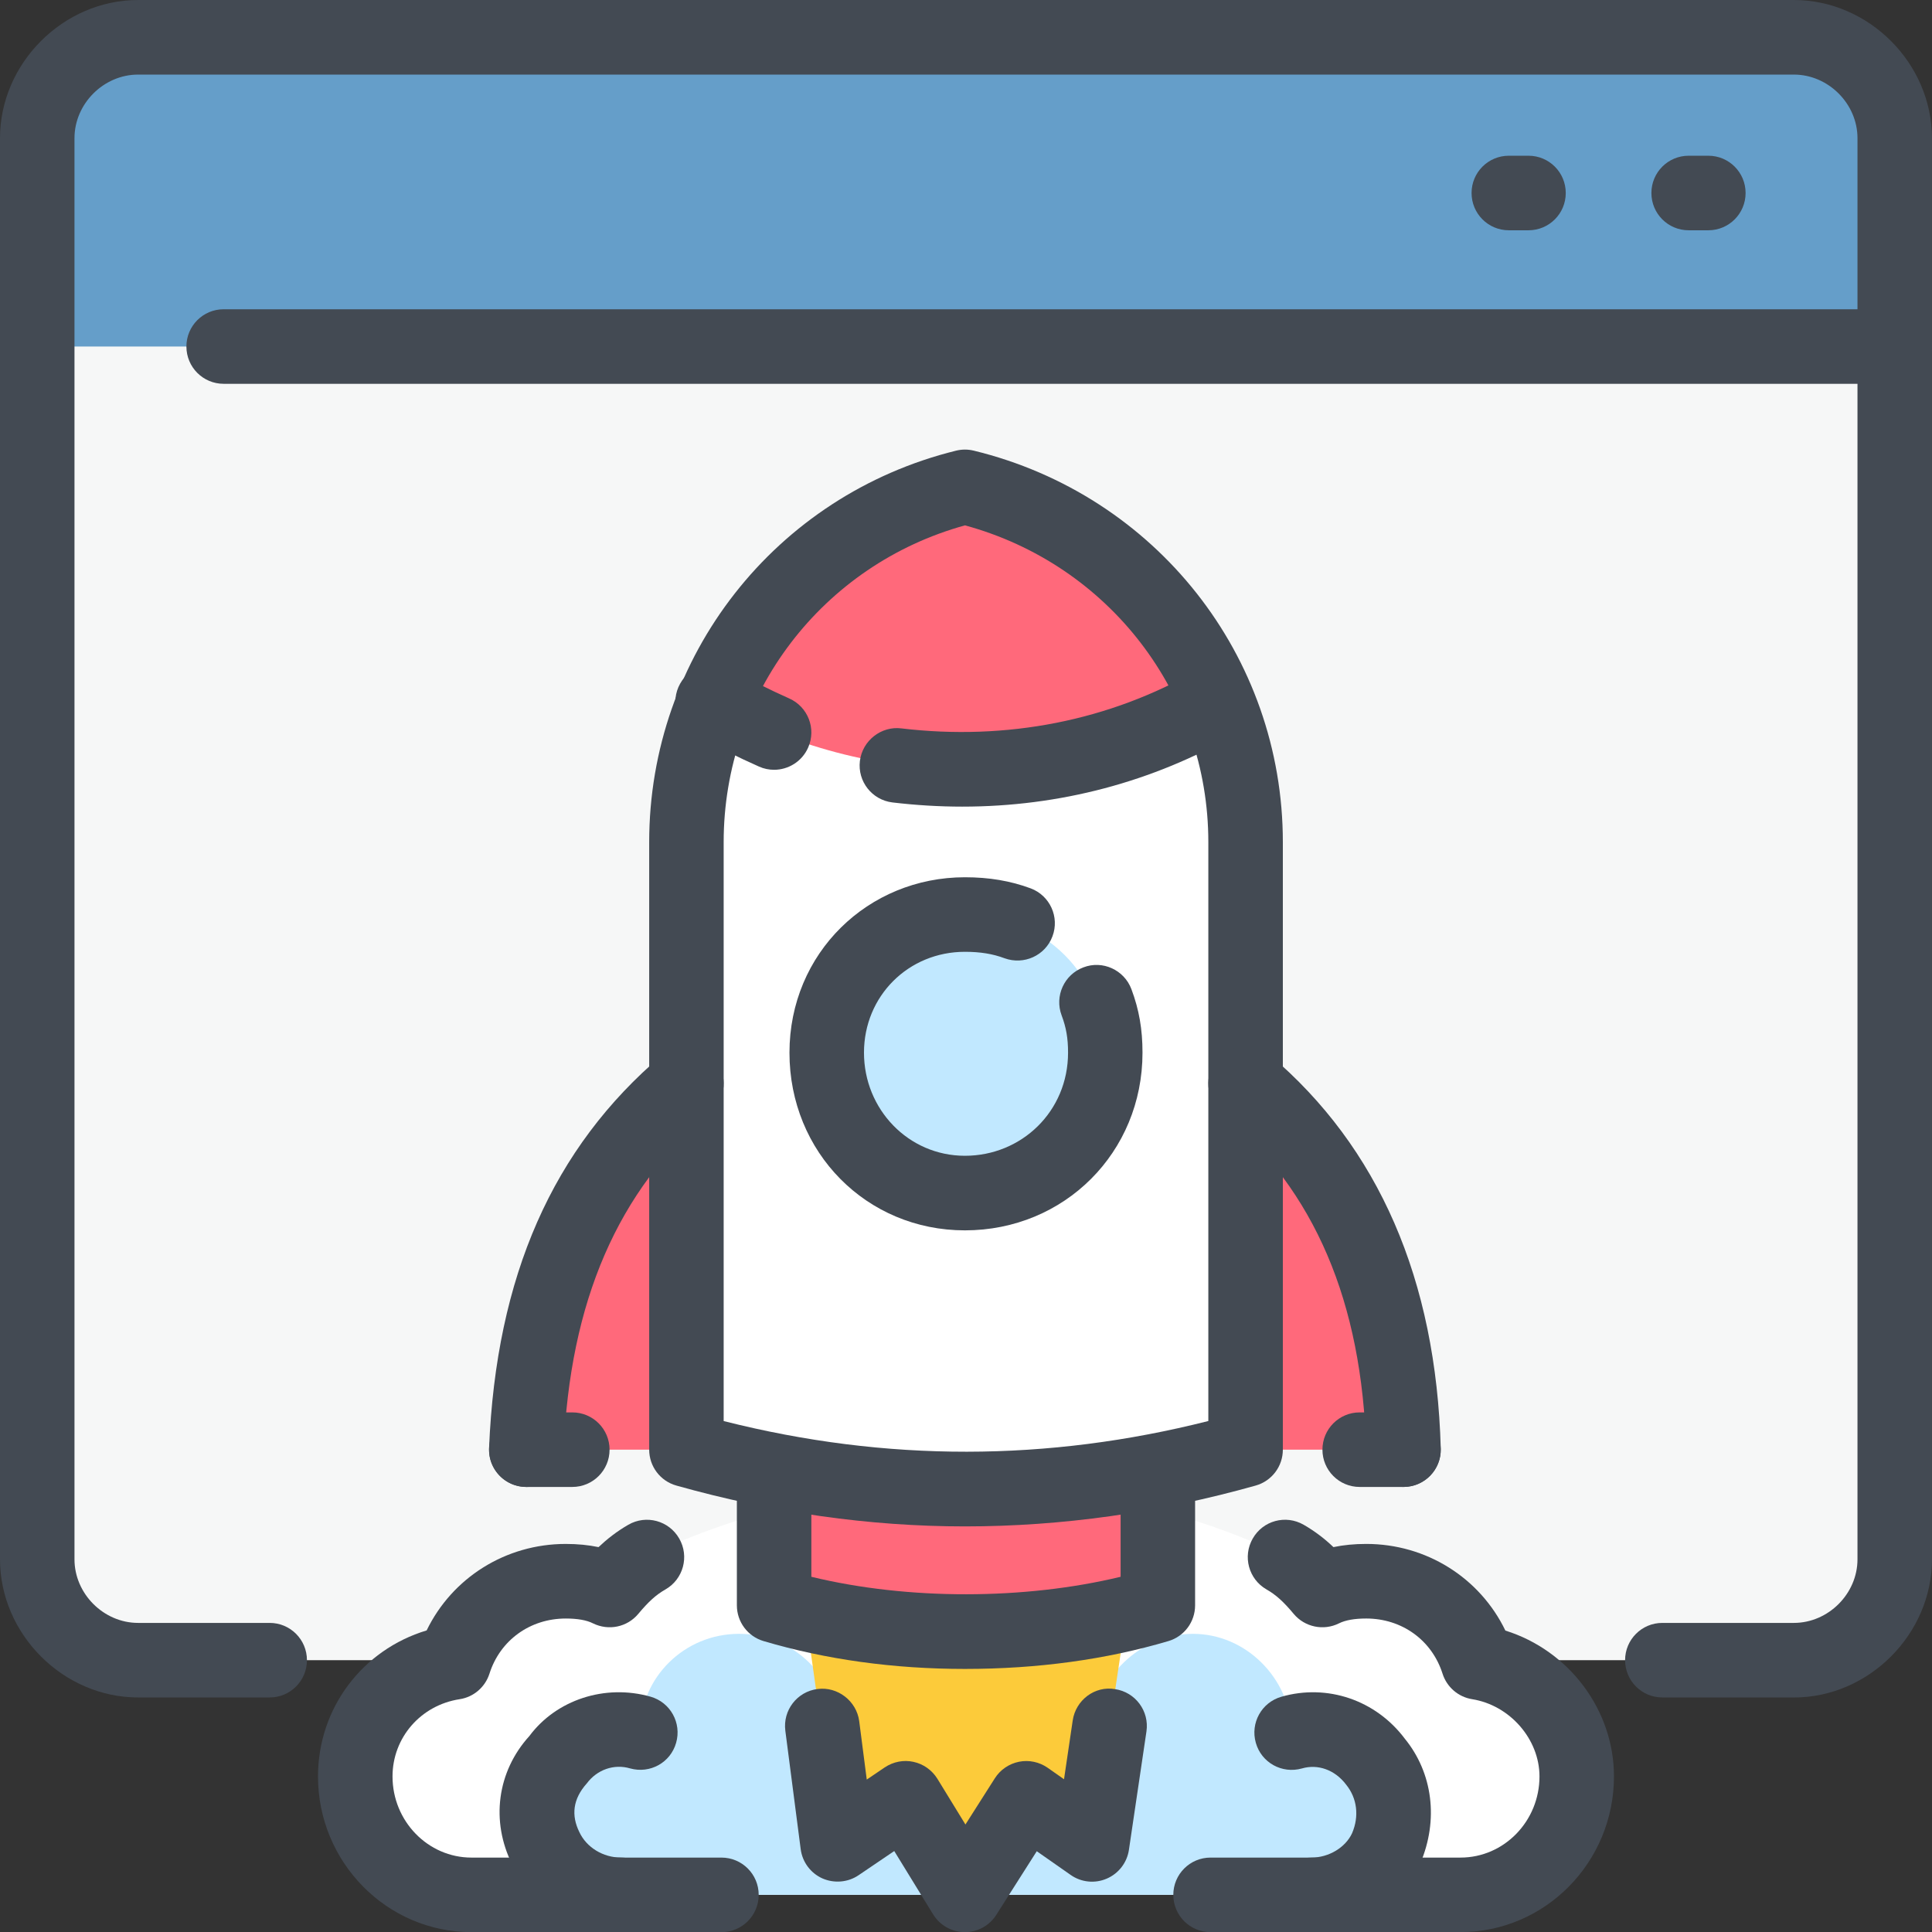 <?xml version="1.0" encoding="UTF-8"?>
<svg id="Layer_2" data-name="Layer 2" xmlns="http://www.w3.org/2000/svg" viewBox="0 0 576.37 576.41">
  <rect x="0" y="0" width="576.37" height="576.41" fill="#333333" stroke="none"/>
  <defs>
    <style>
      .cls-1 {
        fill: #434a53;
      }

      .cls-2 {
        fill: #f6f7f7;
      }

      .cls-2, .cls-3, .cls-4, .cls-5, .cls-6, .cls-7 {
        fill-rule: evenodd;
      }

      .cls-3 {
        fill: #ff697b;
      }

      .cls-4 {
        fill: #659ec9;
      }

      .cls-5 {
        fill: #c1e8ff;
      }

      .cls-6 {
        fill: #fff;
      }

      .cls-7 {
        fill: #fccb3a;
      }
    </style>
  </defs>
  <g id="Layer_1-2" data-name="Layer 1">
    <g>
      <path class="cls-2" d="m41.2,495.28c-16.36,0-30.1-13.74-30.1-30.1V41.22c0-16.36,13.74-30.1,30.1-30.1h493.97c16.36,0,30.1,13.74,30.1,30.1v423.96c0,16.36-13.74,30.1-30.1,30.1H41.2Z"/>
      <path class="cls-4" d="m11.11,103.38v-62.15c0-16.36,13.74-30.1,30.1-30.1h493.97c16.36,0,30.1,13.74,30.1,30.1v62.15H11.11Z"/>
      <path class="cls-6" d="m192.33,464.53c60.85-28.79,130.85-28.79,191.7,0,4.58,2.62,7.85,5.89,11.12,9.81,3.93-1.96,8.51-2.62,13.09-2.62,15.7,0,28.79,9.81,33.37,24.21,16.36,2.62,29.44,17.01,29.44,34.02,0,19.63-15.7,35.33-34.68,35.33H139.99c-18.97,0-34.68-15.7-34.68-35.33,0-17.01,12.43-31.4,29.44-34.02,4.58-14.39,17.67-24.21,33.37-24.21,4.58,0,9.16.65,13.09,2.62,2.62-3.93,6.54-7.2,11.12-9.81h0Z"/>
      <path class="cls-5" d="m185.14,565.28h206.09c13.74,0,24.21-11.12,24.21-24.86s-10.47-24.21-24.21-24.21h-5.89c-.65-15.7-13.74-28.79-29.44-28.79s-29.44,13.09-29.44,28.79h-76.55c0-15.7-13.09-28.79-29.44-28.79s-29.44,13.09-29.44,28.79h-5.89c-13.74,0-24.86,11.12-24.86,24.21,0,13.74,11.12,24.86,24.86,24.86h0Z"/>
      <polygon class="cls-7" points="336.27 480.23 325.8 550.24 306.18 536.5 287.86 565.28 270.19 536.5 249.91 550.24 240.1 480.23 336.27 480.23"/>
      <path class="cls-3" d="m345.43,439.01v39.91c-17.67,5.23-37.29,7.85-57.57,7.85s-39.26-2.62-56.92-7.85v-39.91h114.5Z"/>
      <path class="cls-3" d="m371.6,432.47h47.11c-1.31-47.76-17.01-83.75-47.11-109.26v109.26Z"/>
      <path class="cls-3" d="m204.77,432.47h-47.76c1.96-47.76,17.67-83.75,47.76-109.26v109.26Z"/>
      <path class="cls-6" d="m371.6,251.24v181.23c-25.52,7.2-53.65,11.78-83.75,11.78s-57.57-4.58-83.09-11.78v-181.23c0-51.69,35.33-94.21,83.09-105.99,48.42,11.78,83.75,54.3,83.75,105.99h0Z"/>
      <path class="cls-3" d="m212.62,209.37c13.74-32.06,41.22-55.61,75.24-64.12,34.02,8.51,62.15,32.06,75.24,64.12-46.45,26.82-103.37,26.82-150.48,0h0Z"/>
      <path class="cls-5" d="m287.86,272.83c23.55,0,41.87,18.32,41.87,41.87s-18.32,41.22-41.87,41.22-41.22-18.32-41.22-41.22,18.32-41.87,41.22-41.87h0Z"/>
      <path class="cls-1" d="m535.16,506.4h-39.24c-6.15,0-11.11-4.98-11.11-11.12s4.96-11.12,11.11-11.12h39.24c10.28,0,18.98-8.69,18.98-18.98V41.23c0-10.29-8.7-18.98-18.98-18.98H41.2c-10.28,0-18.98,8.69-18.98,18.98v423.95c0,10.29,8.7,18.98,18.98,18.98h39.26c6.15,0,11.11,4.98,11.11,11.12s-4.96,11.12-11.11,11.12h-39.26c-22.34,0-41.2-18.88-41.2-41.23V41.23C0,18.88,18.87,0,41.2,0h493.96c22.34,0,41.2,18.88,41.2,41.23v423.95c0,22.35-18.87,41.23-41.2,41.23Z"/>
      <path class="cls-1" d="m565.25,114.5H66.72c-6.15,0-11.11-4.98-11.11-11.12s4.96-11.12,11.11-11.12h498.54c6.15,0,11.11,4.98,11.11,11.12s-4.96,11.12-11.11,11.12Z"/>
      <path class="cls-1" d="m456,68.7h-5.88c-6.15,0-11.11-4.98-11.11-11.12s4.96-11.12,11.11-11.12h5.88c6.15,0,11.11,4.98,11.11,11.12s-4.96,11.12-11.11,11.12Z"/>
      <path class="cls-1" d="m509.65,68.7h-5.88c-6.15,0-11.11-4.98-11.11-11.12s4.96-11.12,11.11-11.12h5.88c6.15,0,11.11,4.98,11.11,11.12s-4.96,11.12-11.11,11.12Z"/>
      <path class="cls-1" d="m287.86,455.37c-28.42,0-57.39-4.1-86.1-12.19-4.8-1.35-8.09-5.73-8.09-10.71v-181.23c0-55.47,37.64-103.5,91.53-116.79,1.74-.43,3.52-.44,5.3-.01,54.3,13.21,92.21,61.24,92.21,116.8v181.23c0,4.98-3.29,9.35-8.09,10.71-28.72,8.09-57.9,12.19-86.76,12.19Zm-71.97-31.43c48.6,12.3,96.72,12.1,144.59-.01v-172.69c0-44.36-29.73-82.83-72.6-94.51-42.51,11.73-71.99,50.21-71.99,94.51v172.7Zm155.71,8.53h.23-.23Z"/>
      <path class="cls-1" d="m287.09,240.64c-6.9,0-13.84-.42-20.85-1.25-6.09-.73-10.44-6.27-9.71-12.36.74-6.12,6.42-10.49,12.37-9.73,31.4,3.74,62.19-2.29,88.63-17.56,5.32-3,12.13-1.24,15.19,4.07,3.09,5.32,1.26,12.13-4.06,15.2-24.73,14.28-52.59,21.63-81.57,21.63Zm-56.15-10.99c-1.51,0-3.04-.3-4.51-.96-6.2-2.74-13.05-6.16-19.23-9.59-5.36-2.99-7.3-9.76-4.31-15.12,2.98-5.41,9.78-7.29,15.12-4.33,5.59,3.11,11.81,6.22,17.42,8.71,5.61,2.48,8.16,9.05,5.66,14.67-1.83,4.15-5.91,6.62-10.17,6.62Z"/>
      <path class="cls-1" d="m287.86,497.89c-21.28,0-41.47-2.8-60.07-8.31-4.73-1.4-7.96-5.74-7.96-10.66v-39.92c0-6.14,4.96-11.12,11.11-11.12s11.11,4.98,11.11,11.12v31.4c29.01,7.04,63.77,6.87,92.26,0v-31.4c0-6.14,4.96-11.12,11.11-11.12s11.11,4.98,11.11,11.12v39.92c0,4.92-3.22,9.26-7.96,10.66-18.6,5.51-39.02,8.31-60.72,8.31Z"/>
      <path class="cls-1" d="m287.86,576.41h-.09c-3.83-.03-7.39-2.04-9.4-5.31l-11.59-18.88-10.64,7.21c-3.2,2.18-7.33,2.48-10.82.94-3.52-1.59-5.95-4.89-6.45-8.71l-4.58-35.32c-.79-6.1,3.49-11.68,9.6-12.46,5.93-.8,11.65,3.52,12.44,9.6l2.25,17.42,5.34-3.62c2.55-1.71,5.66-2.32,8.59-1.67,2.98.64,5.54,2.47,7.15,5.06l8.36,13.63,8.77-13.78c1.62-2.56,4.24-4.34,7.21-4.94,2.98-.6,6.04.06,8.54,1.79l4.89,3.43,2.59-17.52c.88-6.07,6.58-10.42,12.62-9.37,6.09.9,10.28,6.55,9.38,12.63l-5.23,35.32c-.56,3.81-3.07,7.06-6.6,8.58-3.52,1.54-7.64,1.12-10.77-1.09l-10.12-7.08-12.08,18.99c-2.03,3.21-5.57,5.15-9.38,5.15Z"/>
      <path class="cls-1" d="m157.01,443.6c-.14,0-.29,0-.45-.01-6.15-.25-10.91-5.43-10.66-11.56,2.1-51.24,19-89.61,51.68-117.3,4.69-3.97,11.72-3.37,15.67,1.3,3.99,4.69,3.4,11.71-1.28,15.68-27.66,23.44-42.01,56.55-43.84,101.23-.25,5.98-5.16,10.67-11.11,10.67Z"/>
      <path class="cls-1" d="m418.7,443.6h-13.07c-6.15,0-11.11-4.98-11.11-11.12s4.96-11.12,11.11-11.12h13.07c6.15,0,11.11,4.98,11.11,11.12s-4.96,11.12-11.11,11.12Z"/>
      <path class="cls-1" d="m418.7,443.6c-6.02,0-10.95-4.78-11.11-10.82-1.22-44.43-15.35-77.49-43.19-101.08-4.69-3.97-5.27-10.99-1.28-15.68,3.94-4.67,10.98-5.26,15.67-1.3,32.48,27.52,49.66,67.04,51.03,117.44.18,6.14-4.67,11.26-10.82,11.43h-.29Z"/>
      <path class="cls-1" d="m287.86,367.05c-29.35,0-52.34-23.28-52.34-53s23.46-52.34,52.34-52.34c7.21,0,13.61,1.08,19.61,3.31,5.75,2.15,8.68,8.57,6.51,14.31-2.14,5.75-8.52,8.64-14.31,6.54-3.49-1.31-7.24-1.92-11.81-1.92-16.88,0-30.11,13.22-30.11,30.09s13.23,30.76,30.11,30.76,30.77-13.22,30.77-30.76c0-4.31-.56-7.53-1.92-11.13-2.16-5.76.77-12.17,6.51-14.32,5.68-2.19,12.15.74,14.31,6.5,2.3,6.13,3.31,11.98,3.31,18.96,0,29.72-23.26,53-52.99,53Z"/>
      <path class="cls-1" d="m170.74,443.6h-13.73c-6.15,0-11.11-4.98-11.11-11.12s4.96-11.12,11.11-11.12h13.73c6.15,0,11.11,4.98,11.11,11.12s-4.96,11.12-11.11,11.12Z"/>
      <path class="cls-1" d="m215.23,576.41h-74.58c-25.24,0-45.78-20.84-45.78-46.45,0-20.4,13.28-37.8,32.41-43.56,7.6-15.67,23.53-25.8,41.5-25.8,3.54,0,6.78.32,9.78.95,2.46-2.33,5.34-4.63,8.88-6.67,5.32-3.08,12.13-1.24,15.19,4.11,3.07,5.33,1.22,12.13-4.1,15.18-2.82,1.6-5.07,3.65-8.11,7.29-3.31,3.97-8.86,5.12-13.52,2.83-1.89-.96-4.64-1.44-8.11-1.44-10.64,0-19.59,6.46-22.77,16.45-1.28,4.02-4.73,6.99-8.9,7.62-11.59,1.78-20.02,11.47-20.02,23.04,0,13.34,10.57,24.21,23.55,24.21h74.58c6.15,0,11.11,4.98,11.11,11.12s-4.96,11.12-11.11,11.12Z"/>
      <path class="cls-1" d="m185.14,576.41c-13.77,0-26.78-8.11-32.34-20.2-6.45-12.88-4.53-27.68,5.14-38.32,7.98-10.73,22.49-15.6,36.15-11.72,5.91,1.69,9.31,7.84,7.62,13.75-1.67,5.92-7.78,9.31-13.75,7.64-4.8-1.41-9.85.39-12.89,4.47-4.17,4.65-4.71,9.53-2.23,14.54,2.14,4.6,7.12,7.58,12.31,7.58,6.15,0,11.11,4.98,11.11,11.12s-4.96,11.12-11.11,11.12Z"/>
      <path class="cls-1" d="m435.72,576.41h-74.58c-6.15,0-11.11-4.98-11.11-11.12s4.96-11.12,11.11-11.12h74.58c12.98,0,23.55-10.86,23.55-24.21,0-11.12-8.84-21.24-20.08-23.04-4.15-.66-7.57-3.62-8.84-7.62-3.18-10-12.13-16.45-22.77-16.45-3.47,0-6.2.48-8.14,1.45-4.58,2.28-10.19,1.13-13.5-2.84-3.04-3.64-5.3-5.69-8.11-7.29-5.32-3.05-7.17-9.85-4.1-15.18,3.04-5.35,9.83-7.19,15.19-4.11,3.54,2.04,6.45,4.34,8.88,6.67,3-.63,6.24-.95,9.78-.95,17.99,0,33.94,10.15,41.52,25.85,18.87,5.89,32.39,23.58,32.39,43.5,0,25.62-20.53,46.45-45.78,46.45Z"/>
      <path class="cls-1" d="m391.22,576.41c-6.15,0-11.11-4.98-11.11-11.12s4.96-11.12,11.11-11.12c5.18,0,10.17-2.99,12.15-7.28,2.14-5.03,1.53-10.4-1.78-14.48-3.36-4.45-8.45-6.21-13.19-4.83-5.95,1.67-12.08-1.72-13.75-7.64-1.69-5.91,1.71-12.06,7.62-13.75,13.68-3.94,28.17.98,36.83,12.52,8.32,10.19,10.14,24.24,4.6,37.22-5.7,12.37-18.71,20.49-32.48,20.49Z"/>
    </g>
  </g>
</svg>
